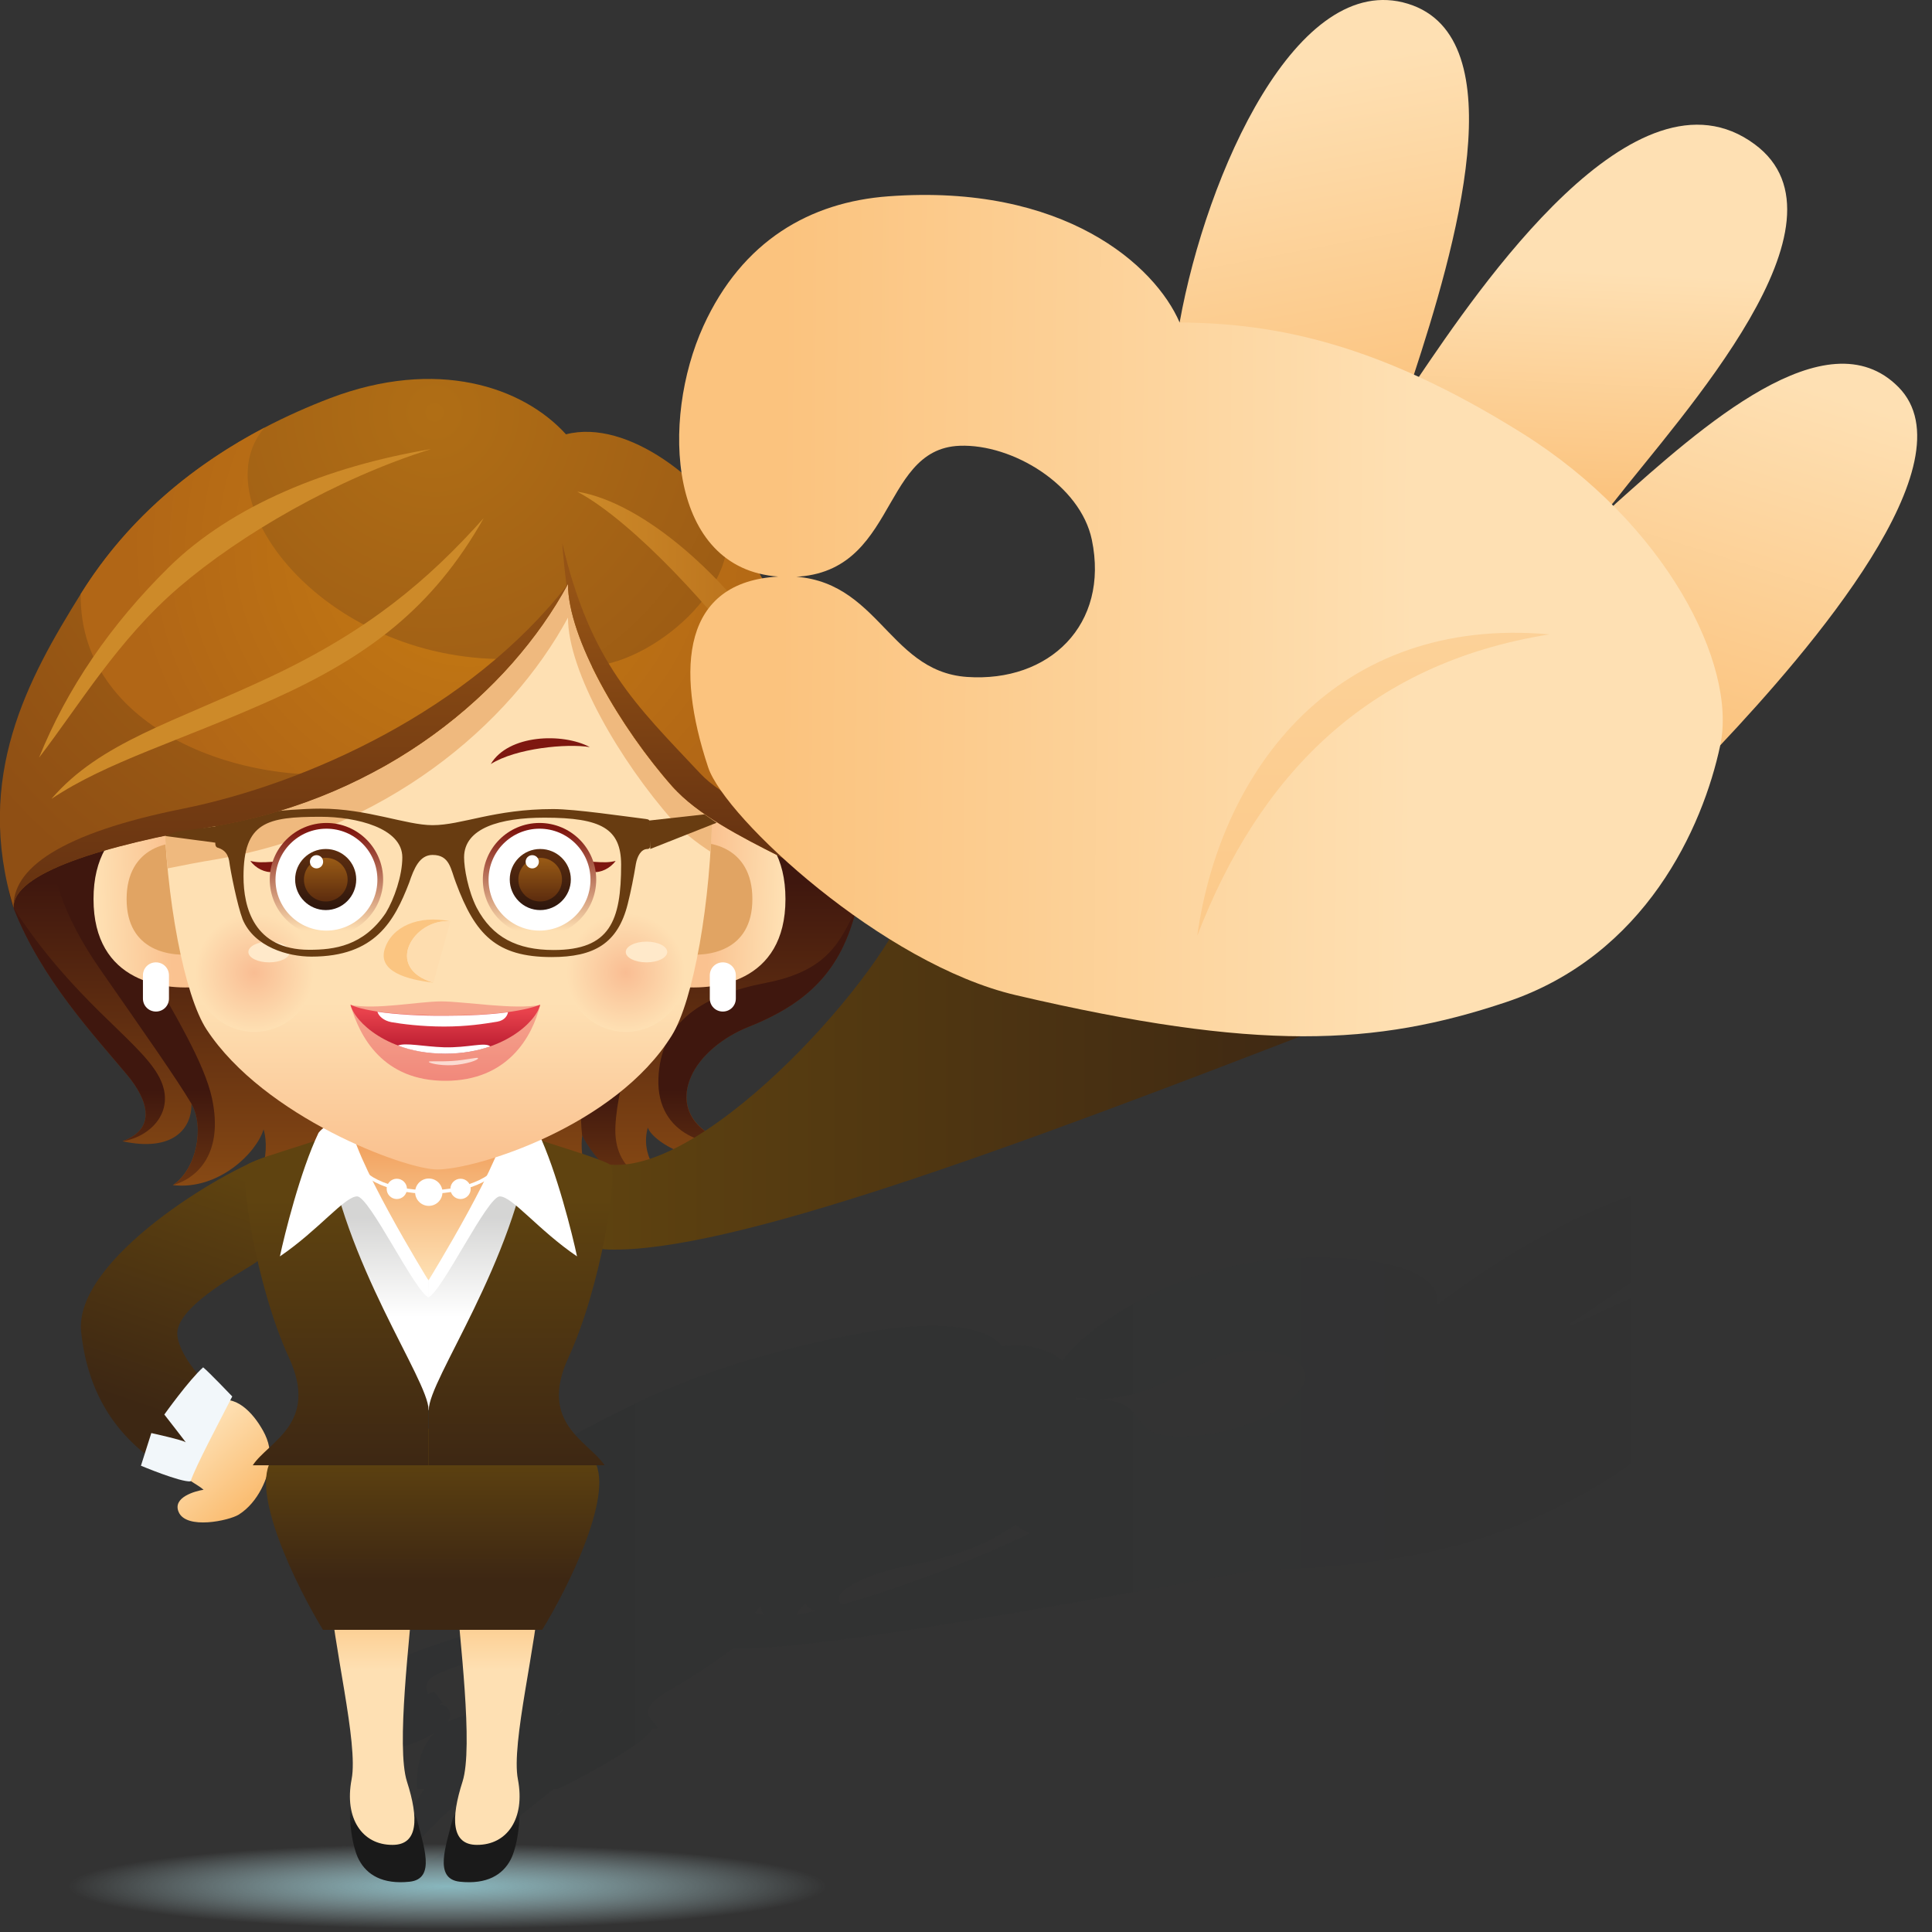 <?xml version="1.0" encoding="utf-8"?>
<!-- Generator: Adobe Illustrator 19.0.0, SVG Export Plug-In . SVG Version: 6.00 Build 0)  -->
<svg version="1.1" xmlns="http://www.w3.org/2000/svg" xmlns:xlink="http://www.w3.org/1999/xlink" x="0px" y="0px"
	 viewBox="392 -420.1 875.9 875.9" style="enable-background:new 392 -420.1 875.9 875.9;" xml:space="preserve">
<rect x="392" y="-420.1" width="875.9" height="875.9" fill="#333333" stroke="none"/>
<style type="text/css">
	.st0{opacity:6.000000e-002;fill:url(#SVGID_1_);}
	.st1{fill:url(#XMLID_18_);}
	.st2{fill:url(#XMLID_19_);}
	.st3{fill:url(#XMLID_21_);}
	.st4{fill:url(#XMLID_23_);}
	.st5{fill:url(#XMLID_29_);}
	.st6{fill:url(#XMLID_31_);}
	.st7{fill:url(#XMLID_34_);}
	.st8{fill:url(#XMLID_38_);}
	.st9{fill:url(#XMLID_41_);}
	.st10{fill:url(#XMLID_42_);}
	.st11{fill:url(#XMLID_49_);}
	.st12{fill:url(#XMLID_50_);}
	.st13{fill:#F2F7FA;}
	.st14{fill:url(#XMLID_59_);}
	.st15{fill:url(#XMLID_62_);}
	.st16{fill:url(#XMLID_63_);}
	.st17{fill:url(#XMLID_64_);}
	.st18{fill:url(#XMLID_66_);}
	.st19{fill:url(#XMLID_67_);}
	.st20{fill:#FFFFFF;}
	.st21{fill:url(#XMLID_69_);}
	.st22{fill:#E1A463;}
	.st23{fill:url(#XMLID_70_);}
	.st24{fill:url(#XMLID_71_);}
	.st25{fill:#EFB97E;}
	.st26{fill:url(#XMLID_73_);}
	.st27{fill:url(#XMLID_74_);}
	.st28{fill:#7E1710;}
	.st29{fill:url(#XMLID_76_);}
	.st30{fill:url(#XMLID_79_);}
	.st31{fill:url(#XMLID_90_);}
	.st32{fill:url(#XMLID_98_);}
	.st33{fill:url(#XMLID_99_);}
	.st34{fill:url(#XMLID_106_);}
	.st35{fill:#FBC581;}
	.st36{fill:#FEDDAF;}
	.st37{fill:url(#XMLID_107_);}
	.st38{fill:url(#XMLID_108_);}
	.st39{fill:#FBDBD1;}
	.st40{fill:#FFE9CA;}
	.st41{fill:#683C11;}
	.st42{fill:url(#XMLID_110_);}
	.st43{fill:url(#XMLID_111_);}
	.st44{fill:url(#XMLID_112_);}
	.st45{fill:url(#XMLID_113_);}
	.st46{fill:url(#XMLID_114_);}
	.st47{fill:url(#XMLID_115_);}
	.st48{fill:url(#XMLID_116_);}
	.st49{fill:url(#XMLID_117_);}
	.st50{fill:url(#XMLID_118_);}
	.st51{fill:url(#XMLID_119_);}
	.st52{fill:url(#XMLID_120_);}
	.st53{fill:url(#XMLID_121_);}
	.st54{fill:url(#XMLID_122_);}
</style>
<g id="Vrstva_2">
	<linearGradient id="SVGID_1_" gradientUnits="userSpaceOnUse" x1="553.5" y1="275.358" x2="1244" y2="275.358">
		<stop  offset="0" style="stop-color:#00111B"/>
		<stop  offset="1" style="stop-color:#0F1919;stop-opacity:0"/>
	</linearGradient>
	<path class="st0" d="M1243.2,182.3c-9.2-12.2-64.5,6.9-101.3,19.5c-0.4,0.1-0.8,0.3-1.2,0.4c-0.1-0.1-0.1-0.2-0.2-0.2
		c0.4-0.2,0.7-0.3,1.1-0.5c34-14.6,117.1-47,99-60c-20.4-14.7-102.9,23.7-135.9,39.1c-0.4-0.1-0.7-0.3-1.1-0.4
		c33-21.5,84.6-56.7,58.4-62.3c-26.8-5.7-86.3,28.5-118.4,53.6c2.1-9.6-11.2-23.4-64.7-21.2c-23.9,1-50,7.5-75.1,21.8
		c-12.9,7.4-24.5,16.6-30.1,24.6c-5.8-4.9-15.3-8-27.6-6.4c-4.9-8-25.4-12.9-63.1-6.1c-8.9,1.6-18.6,3.6-28.6,6.1
		c-0.1,0-0.3,0.1-0.4,0.1c-2.1,0.5-4.2,1-6.3,1.6c-0.3,0.1-0.6,0.2-0.9,0.2c-0.6,0.2-1.2,0.3-1.8,0.5c-0.4,0.1-0.7,0.2-1.1,0.3
		c-0.6,0.2-1.2,0.3-1.7,0.5c-0.3,0.1-0.7,0.2-1,0.3c-1.1,0.3-2.1,0.6-3.2,0.9c-0.4,0.1-0.7,0.2-1.1,0.3c-0.6,0.2-1.2,0.3-1.8,0.5
		c-0.4,0.1-0.7,0.2-1.1,0.3c-0.6,0.2-1.2,0.4-1.8,0.5c-0.3,0.1-0.5,0.2-0.8,0.2c-1.3,0.4-2.5,0.8-3.8,1.2c-0.3,0.1-0.5,0.2-0.8,0.2
		c-0.7,0.2-1.3,0.4-2,0.6c-0.3,0.1-0.6,0.2-0.9,0.3c-0.7,0.2-1.4,0.4-2.1,0.7c-0.1,0-0.1,0-0.2,0.1c-1.6,0.5-3.1,1-4.7,1.6
		c-0.1,0-0.2,0.1-0.4,0.1c-0.7,0.3-1.5,0.5-2.2,0.8c-0.2,0.1-0.4,0.2-0.6,0.2c-2.4,0.8-4.8,1.7-7.2,2.6c-0.1,0-0.1,0.1-0.2,0.1
		c-0.7,0.3-1.5,0.6-2.2,0.9c-0.2,0.1-0.4,0.2-0.6,0.2c-0.7,0.3-1.5,0.6-2.2,0.9c0,0-0.1,0-0.1,0c-1.5,0.6-3.1,1.2-4.6,1.9
		c-0.2,0.1-0.4,0.2-0.6,0.2c-0.7,0.3-1.3,0.6-2,0.8c-0.3,0.1-0.7,0.3-1,0.4c-0.6,0.3-1.3,0.5-1.9,0.8c-0.4,0.2-0.7,0.3-1.1,0.5
		c-1,0.4-1.9,0.9-2.9,1.3c-0.5,0.2-1,0.5-1.6,0.7c-0.5,0.2-1,0.4-1.4,0.7c-0.6,0.3-1.2,0.5-1.7,0.8c-0.4,0.2-0.8,0.4-1.2,0.6
		c-1,0.5-2,0.9-3,1.4v0l0,0c-27.8,13.6-57.9,29.2-69,49.7c-0.7,1-1.2,2.1-1.5,3c0,0,0,0,0,0c0,0,0,0,0,0c0,0,0,0,0,0
		c-3.4,11.9,2.9,21.4,6.2,28.1c1.9,4.1,0.1,9-12.2,11.1c13,1.9,22.3-2.1,26.3-6.3c0,0.4-0.1,0.8-0.2,1.2c-0.1,0.3-0.2,0.6-0.4,0.9
		c-0.5,0.9-1.2,1.8-2.2,2.8c-0.7,0.6-1.4,1.3-2.2,2c-0.6,0.5-1.3,1-2,1.4c-1.2,0.8-2.4,1.6-3.8,2.3c-0.3,0.1-0.5,0.3-0.8,0.4
		c-2.2,1.1-4.6,2-7,2.7c0,0,0,0,0,0c0,0,0,0,0,0c12.6,0.9,29.8-5.5,35.5-9.4c-0.6,1.4-2.1,3-4.1,4.7c-0.8,0.1-1.7,0.3-2.8,0.5
		c-1.4,0.3-2.6,0.5-3.3,0.7c-20.9,4.5-67.6,17.4-76,28.2c-7.3,9.5-6.5,15.9-1.1,20.4l-3.1,2c0,0,8.6,2.7,11.8,2.6c0,0,0.1,0,0.1,0
		c0.1,0,0.1-0.1,0.2-0.1c0.8,0.5,1.8,0.9,2.3,1.5c-2.7,0.2-10.4,1.3-10.9,3.7c-0.6,3,13.3,1.4,17.1,0.4c5.5-1.5,10.6-4,14.1-6.2
		c-7.6,6.9-8.7,19.6-8.1,25.6c1.1,0,2.2,0,3.3,0c-6.5,9.1-13,20.4-19.2,25.1c-1.8,1.4-3.1,2.6-4.1,3.8c-4.3,4.1-6.7,7.9-6.8,9.7
		c-0.1,2.6,2.9,4.2,11.3,3.7c8.3-0.5,9.9-6.2,12.2-10.4c0.2-0.3,0.2-0.6,0.1-1c1.3-1.5,2.3-3.4,3.1-5.4c1.8-4.5,15.2-16.4,25.4-25.5
		c4,0,6.6,0,6.6,0s3.2,0,7.9,0c-7.3,9.1-16.9,21-23.7,25.5c-3.1,2-5.6,3.9-7.3,5.4c-0.8,0.3-1.4,0.7-1.8,1
		c-5.9,4.3-15.3,9.9-7.9,10.4c7.4,0.5,13.6-1.1,18.4-3.7c3.2-1.7,8.3-5.6,11.9-9.7c1.3-1.2,2.4-2.4,3.2-3.8c3-4.7,18.1-16,29.3-25.1
		c0.7,0,1.4,0,2.1,0c13.4-6.6,40.8-21.5,42.5-27.6c0.8,0,1.6,0,2.4,0c-0.7-4-12.7-7,6.9-18.1c9.5-5.4,19.5-12.2,27.5-18.2
		c0.5,0,1.1,0.1,1.8,0.1c33.2,0.5,122.6-14.9,236.8-35.8c22.4,0.1,42.7-2,65.6-5.7c48.2-7.8,85.8-29.4,104.1-43.1l0,0
		C1174.6,226.5,1252.7,194.9,1243.2,182.3z M959.3,192.2c15.8-0.3,28.9,6.6,23.4,15.8c-8.6,14.3-35.6,24-58.7,23.1
		c-21.6-0.9-10.5-15.7-33.6-16.8C920.7,213.2,935.8,192.6,959.3,192.2z M737.2,308c-0.2,1,0.1,2.5,0.9,4.1c-1.1-0.3-2.4-0.6-3.9-1
		C735,310.1,735.9,309.1,737.2,308z M885,214.1c-1.7,0.1-3.3,0.2-5,0.3c0-0.3,0-0.5,0-0.8C881.5,213.9,883.2,214,885,214.1
		C885,214.1,885,214.1,885,214.1z M647.8,354.2L647.8,354.2c-1,1.1-2,2.1-2.9,3.1c0,0,0,0-0.1,0
		C645.7,356.3,646.7,355.3,647.8,354.2z M753.1,312c0.4-1.6,1.8-3.4,4.5-5.3c-0.4,1,1.1,2.5,4,3.6C758.6,311,755.8,311.5,753.1,312z
		 M591.4,352.5c0.4-0.2,0.8-0.4,1.2-0.7c0,0-2.9-4.2-3.8-4.9c-0.8,0.3-1.7,0.6-2.7,1c-1-2.1-1.2-4.4,0.4-6.4
		c3.5-4.5,27-10.2,33.4-11.9c0.7-0.2,1.4-0.4,2.1-0.6c-3.1,5.5-5.7,11.4-6.5,16.2c-1.3,8.3-11.7,12.1-20.4,15.1
		c0.9-1.3,1.1-2.4,0.9-3.5C595.9,355,594.6,353,591.4,352.5z M773.8,307.3c-2.8-1.9-2.2-5.1,4.6-9c6.2-3.7,16.2-6.8,24.7-8.4
		c15.8-3,28.1-6.7,39.4-12.7c0.3-0.2,0.6-0.3,0.9-0.5c3-1.6,6-3.5,8.9-5.5c2,1.4,4.2,2.7,6.5,3.9
		C838.3,285.1,802.3,299.4,773.8,307.3z"/>
</g>
<g id="Vrstva_1">
	
		<radialGradient id="XMLID_18_" cx="306.935" cy="2103.191" r="276.961" gradientTransform="matrix(0.621 0 0 -6.955936e-002 404.193 581.4)" gradientUnits="userSpaceOnUse">
		<stop  offset="0" style="stop-color:#88B7BE"/>
		<stop  offset="1" style="stop-color:#C6E5EA;stop-opacity:0"/>
	</radialGradient>
	<ellipse id="XMLID_105_" class="st1" cx="594.8" cy="435.1" rx="172.1" ry="19.3"/>
	
		<linearGradient id="XMLID_19_" gradientUnits="userSpaceOnUse" x1="588.178" y1="-109.229" x2="588.178" y2="55.139" gradientTransform="matrix(1 0 0 -1 0 34.75)">
		<stop  offset="0" style="stop-color:#955315"/>
		<stop  offset="1" style="stop-color:#3F170E"/>
	</linearGradient>
	<path id="XMLID_104_" class="st2" d="M398.2-8.4c12.5,32.1,36.6,57.8,51.6,75.8c9.1,11,13.6,24.2-2.3,29.9c22.9,5,31.5-5.7,31.3-17
		c6,10.6,2.4,29.6-8.4,36.9c20.8,2.4,38-14.8,41.1-25.3c3.4,11.3-2.2,29.2-11.3,34.8c15.6-1,29.4-7.9,34.7-18.8
		c0.3,10.2-5,21.1-10.8,25.4c7,4,32.3,1.1,35.4-0.7c8.6-5,16.3-8.5,19-18.3c6.3,7.8,21.1,19.7,28.8,21s26.4,2.4,40.1-1.8
		c-10.2-7.5-16-20.8-16.9-27.9c10.9,11.3,31.2,30.7,41.4,26.2c-8-6.9-18.1-21.2-15.9-37.5c4.2,9.1,23.1,33.3,44.3,24.7
		c-10.4-4.3-18-16-14.6-27.9c2.1,6.8,27.3,22,42.4,6.7c-15.1,0-30.4-12.1-22.9-29.6c4.2-9.9,15-18.3,25.8-22.6
		c27.1-10.8,42.3-25.4,49.3-54c11.2-45.8-102.6-155.9-201.4-155.9S376.5-64.3,398.2-8.4z"/>
	
		<linearGradient id="XMLID_21_" gradientUnits="userSpaceOnUse" x1="432.491" y1="-128.036" x2="432.491" y2="-39.267" gradientTransform="matrix(1 0 0 -1 0 34.75)">
		<stop  offset="0" style="stop-color:#955315"/>
		<stop  offset="1" style="stop-color:#3F170E"/>
	</linearGradient>
	<path id="XMLID_103_" class="st3" d="M463.5,67c-9.3-16-38.5-33.9-65.3-75.4c12.5,32.1,36.6,57.8,51.6,75.8
		c9.1,11,13.6,24.2-2.3,29.9C460.4,95.4,472.9,83,463.5,67z"/>
	
		<linearGradient id="XMLID_23_" gradientUnits="userSpaceOnUse" x1="452.373" y1="-128.037" x2="452.373" y2="-39.267" gradientTransform="matrix(1 0 0 -1 0 34.75)">
		<stop  offset="0" style="stop-color:#955315"/>
		<stop  offset="1" style="stop-color:#3F170E"/>
	</linearGradient>
	<path id="XMLID_102_" class="st4" d="M488.1,77.8c-3.4-15.7-16-36.7-32.3-65.1C423.2-44,436-57.1,438.2-58.8L419.9-56
		c0,0-18,24.2,17.4,75.2c21.2,30.5,34.5,49.4,41.5,61.1c6,10.6,2.4,29.6-8.4,36.9C481.3,114.1,493.5,103,488.1,77.8z"/>
	
		<linearGradient id="XMLID_29_" gradientUnits="userSpaceOnUse" x1="735.388" y1="-128.036" x2="735.388" y2="-39.267" gradientTransform="matrix(1 0 0 -1 0 34.75)">
		<stop  offset="0" style="stop-color:#955315"/>
		<stop  offset="1" style="stop-color:#3F170E"/>
	</linearGradient>
	<path id="XMLID_101_" class="st5" d="M705.2,68.2c4.2-9.9,15-18.3,25.8-22.6c27.1-10.8,42.3-25.4,49.3-54
		c-7.4,15-12.7,28.4-41.1,33.9C710.8,31,691.4,43,690.5,68.9c-0.9,26,23.8,32.1,37.6,28.9C713,97.9,697.6,85.8,705.2,68.2z"/>
	
		<linearGradient id="XMLID_31_" gradientUnits="userSpaceOnUse" x1="692.895" y1="-128.037" x2="692.895" y2="-39.267" gradientTransform="matrix(1 0 0 -1 0 34.75)">
		<stop  offset="0" style="stop-color:#955315"/>
		<stop  offset="1" style="stop-color:#3F170E"/>
	</linearGradient>
	<path id="XMLID_100_" class="st6" d="M671,90.6c0.9-20.7,12.9-59.3,31.4-79.6c18.4-20.3,22.8-49,27.2-71.7
		c4.4-22.7-10.6-32.1-15.4-5.3c-4.8,26.8-7.9,46.2-26.4,70.8c-18.5,24.6-35.6,56.6-31.9,89.7c4.2,9.1,23.1,33.3,44.3,24.7
		C685.9,117.1,670.1,111.2,671,90.6z"/>
	
		<linearGradient id="XMLID_34_" gradientUnits="userSpaceOnUse" x1="756.035" y1="-372.956" x2="756.035" y2="-358.792" gradientTransform="matrix(1 0 0 -1 -145.664 34.75)">
		<stop  offset="0" style="stop-color:#1A1A1A"/>
		<stop  offset="1" style="stop-color:#3F3F3F"/>
	</linearGradient>
	<path id="XMLID_97_" class="st7" d="M597.1,404.9c-2.7,11.5-8.8,26.8,3.4,28.1s19.4-3.1,23-10c2.7-5.1,5-17.2,3.7-29.4
		C626.2,383.1,599.1,396.6,597.1,404.9z"/>
	
		<linearGradient id="XMLID_38_" gradientUnits="userSpaceOnUse" x1="763.184" y1="-302.665" x2="763.184" y2="-258.874" gradientTransform="matrix(1 0 0 -1 -145.664 34.75)">
		<stop  offset="0" style="stop-color:#FEE0B3"/>
		<stop  offset="1" style="stop-color:#FABB6E"/>
	</linearGradient>
	<path id="XMLID_96_" class="st8" d="M598.7,299.7c1.6,22.5,8,72.2,3,87.9c-5.4,16.8-5.1,28.7,6.5,28.7c13.7,0.1,22-11.9,18.6-29.7
		c-3.2-16.4,8.7-61.9,9.9-86.9S597.1,277.2,598.7,299.7z"/>
	
		<linearGradient id="XMLID_41_" gradientUnits="userSpaceOnUse" x1="5126.163" y1="-372.956" x2="5126.163" y2="-358.792" gradientTransform="matrix(-1 0 0 -1 5693.992 34.75)">
		<stop  offset="0" style="stop-color:#1A1A1A"/>
		<stop  offset="1" style="stop-color:#3F3F3F"/>
	</linearGradient>
	<path id="XMLID_95_" class="st9" d="M581.1,404.9c2.7,11.5,8.8,26.8-3.4,28.1s-19.4-3.1-23-10c-2.7-5.1-5-17.2-3.7-29.4
		C552.1,383.1,579.2,396.6,581.1,404.9z"/>
	
		<linearGradient id="XMLID_42_" gradientUnits="userSpaceOnUse" x1="5133.31" y1="-302.665" x2="5133.31" y2="-258.874" gradientTransform="matrix(-1 0 0 -1 5693.992 34.75)">
		<stop  offset="0" style="stop-color:#FEE0B3"/>
		<stop  offset="1" style="stop-color:#FABB6E"/>
	</linearGradient>
	<path id="XMLID_94_" class="st10" d="M579.5,299.7c-1.6,22.5-8,72.2-3,87.9c5.4,16.8,5.1,28.7-6.5,28.7
		c-13.7,0.1-22-11.9-18.6-29.7c3.2-16.4-8.7-61.9-9.9-86.9C540.4,274.7,581.1,277.2,579.5,299.7z"/>
	
		<linearGradient id="XMLID_49_" gradientUnits="userSpaceOnUse" x1="491.782" y1="-74.987" x2="454.735" y2="-182.861" gradientTransform="matrix(1 0 0 -1 0 34.75)">
		<stop  offset="0" style="stop-color:#5F4310"/>
		<stop  offset="1" style="stop-color:#3D2713"/>
	</linearGradient>
	<path id="XMLID_93_" class="st11" d="M513.3,104.1c-19,5.9-88.1,46.6-84.5,79.8c3.9,36.1,24.2,55.9,49.6,67.7
		c3.4-10.4,11.6-29.1,17.2-36.4c-7.6-4.1-22.1-19.2-23.2-29.9c-1.3-12.2,26.7-27.4,34-32C529.3,138.6,532.4,98.2,513.3,104.1z"/>
	
		<linearGradient id="XMLID_50_" gradientUnits="userSpaceOnUse" x1="478.517" y1="-196.501" x2="506.675" y2="-227.739" gradientTransform="matrix(1 0 0 -1 0 34.75)">
		<stop  offset="0" style="stop-color:#FEE0B3"/>
		<stop  offset="1" style="stop-color:#FABB6E"/>
	</linearGradient>
	<path id="XMLID_92_" class="st12" d="M510.3,226.9c2.8,4.5,4.6,9.2,4,16.1c-0.6,6.3-5,17.9-14.1,23.6c-4.4,2.7-23.7,6.9-27.2-1.2
		c-2.9-6.7,7.5-9.5,11.3-10.1c-3.3-2.9-9-4.8-10.8-9.4c-1.6-4.1,1.9-9,3.5-12.7c2.8-6.5,5-11.8,11-16.3
		C496.6,210.4,505.5,218.9,510.3,226.9z"/>
	<path id="XMLID_91_" class="st13" d="M497.3,213c0,0-10.7-11.2-13.2-13.2c-6.5,5.8-17.6,21.4-17.6,21.4s10.6,13.6,9.7,12.6
		c-1-1-15.6-4.2-15.6-4.2l-4.7,14.8c0,0,17.8,7.5,22.5,7.1C480.7,244.6,491.7,224,497.3,213z"/>
	
		<linearGradient id="XMLID_59_" gradientUnits="userSpaceOnUse" x1="588.15" y1="-203.154" x2="588.15" y2="-261.29" gradientTransform="matrix(1 0 0 -1 0 34.75)">
		<stop  offset="0" style="stop-color:#5F4310"/>
		<stop  offset="1" style="stop-color:#3D2713"/>
	</linearGradient>
	<path id="XMLID_89_" class="st14" d="M660.6,241c-14.6-17.9-130.3-17.9-144.9,0c-11.3,13.9,11.1,58.7,22.7,77.8
		c18.8,0,49.7,0,49.7,0s30.9,0,49.7,0C649.5,299.9,671.9,254.9,660.6,241z"/>
	
		<linearGradient id="XMLID_62_" gradientUnits="userSpaceOnUse" x1="651.159" y1="-29.697" x2="1002.959" y2="-29.697" gradientTransform="matrix(1 0 0 -1 0 34.75)">
		<stop  offset="0" style="stop-color:#5F4310"/>
		<stop  offset="1" style="stop-color:#3D2713"/>
	</linearGradient>
	<path id="XMLID_88_" class="st15" d="M668.6,107.9c45,4,126.8-88.7,136-121.7c5.9-21.1,208,51.5,198,55.4
		C846.9,102.1,722.7,147.8,668,146.4C636.4,145.6,656.8,105.9,668.6,107.9z"/>
	
		<linearGradient id="XMLID_63_" gradientUnits="userSpaceOnUse" x1="586.35" y1="-142.2" x2="586.35" y2="-96.956" gradientTransform="matrix(1 0 0 -1 0 34.75)">
		<stop  offset="0" style="stop-color:#FFFFFF"/>
		<stop  offset="1" style="stop-color:#D5D5D4"/>
	</linearGradient>
	<polygon id="XMLID_87_" class="st16" points="586.3,115.9 534.2,115.9 534.2,219.2 586.3,219.2 638.5,219.2 638.5,115.9 	"/>
	
		<linearGradient id="XMLID_64_" gradientUnits="userSpaceOnUse" x1="628.016" y1="-88.749" x2="628.016" y2="-210.606" gradientTransform="matrix(1 0 0 -1 0 34.75)">
		<stop  offset="0" style="stop-color:#5F4310"/>
		<stop  offset="1" style="stop-color:#3D2713"/>
	</linearGradient>
	<path id="XMLID_86_" class="st17" d="M633,95.5c7.4,2.7,31.6,9.7,35.6,12.4s-3.9,55-18.9,87.5c-13.8,29.9,9.3,38,16.4,48.8
		c-35.2,0-79.7,0-79.7,0s0-11.2,0-25.1C586.3,205.4,625.3,152.4,633,95.5z"/>
	
		<linearGradient id="XMLID_66_" gradientUnits="userSpaceOnUse" x1="661.801" y1="-88.749" x2="661.801" y2="-210.606" gradientTransform="matrix(-1 0 0 -1 1206.484 34.75)">
		<stop  offset="0" style="stop-color:#5F4310"/>
		<stop  offset="1" style="stop-color:#3D2713"/>
	</linearGradient>
	<path id="XMLID_85_" class="st18" d="M539.7,95.5c-7.4,2.7-31.6,9.7-35.6,12.4s3.9,55,18.9,87.5c13.8,29.9-9.3,38-16.4,48.8
		c35.2,0,79.7,0,79.7,0s0-11.2,0-25.1C586.3,205.4,547.4,152.4,539.7,95.5z"/>
	
		<linearGradient id="XMLID_67_" gradientUnits="userSpaceOnUse" x1="586.4" y1="-124.253" x2="586.4" y2="-64.027" gradientTransform="matrix(1 0 0 -1 0 34.75)">
		<stop  offset="0" style="stop-color:#FEE0B3"/>
		<stop  offset="1" style="stop-color:#F1A25F"/>
	</linearGradient>
	<path id="XMLID_84_" class="st19" d="M586.4,89.9c0,0-17.4,0-36.9,0c0,28.5,36.9,70.5,36.9,70.5s36.9-42.1,36.9-70.5
		C603.8,89.9,586.4,89.9,586.4,89.9z"/>
	<path id="XMLID_83_" class="st20" d="M586.4,121.1c-18.9,0-34.3-7.9-34.3-17.6h1.6c0,8.8,14.7,16,32.7,16s32.7-7.2,32.7-16h1.6
		C620.8,113.2,605.4,121.1,586.4,121.1L586.4,121.1z"/>
	<circle id="XMLID_82_" class="st20" cx="586.4" cy="120.4" r="6.2"/>
	<circle id="XMLID_81_" class="st20" cx="571.9" cy="118.9" r="4.6"/>
	<circle id="XMLID_80_" class="st20" cx="600.8" cy="118.9" r="4.6"/>
	<path id="XMLID_78_" class="st20" d="M621.8,87.3c4.2,0,10.9,1.8,14.3,6.2c8.3,17.4,15.5,46.5,17.5,56
		c-17.5-11.9-29.4-27.2-35-27.2c-5.7,0-26.1,43.1-32.4,45.8c0-3.8,0-7.6,0-7.6S622.1,102.4,621.8,87.3z"/>
	<path id="XMLID_77_" class="st20" d="M550.7,87.3c-4.2,0-10.9,1.8-14.3,6.2c-8.3,17.4-15.5,46.5-17.5,56
		c17.5-11.9,29.4-27.2,35-27.2c5.6,0,26.1,43.1,32.4,45.8c0-3.8,0-7.6,0-7.6S550.4,102.4,550.7,87.3z"/>
	
		<linearGradient id="XMLID_69_" gradientUnits="userSpaceOnUse" x1="746.709" y1="45.846" x2="713.711" y2="47.166" gradientTransform="matrix(1 0 0 -1 0 34.75)">
		<stop  offset="0" style="stop-color:#FEE0B3"/>
		<stop  offset="1" style="stop-color:#FAC290"/>
	</linearGradient>
	<path id="XMLID_75_" class="st21" d="M696.8-51.6v78.5c19.3,2.8,51.3-1.6,51.3-39.4C748.1-50,716.5-56.5,696.8-51.6z"/>
	<path id="XMLID_72_" class="st22" d="M700.8-37.2v49.5c12.2,1.8,32.3-1,32.3-24.8C733.1-36.2,713.2-40.3,700.8-37.2z"/>
	
		<linearGradient id="XMLID_70_" gradientUnits="userSpaceOnUse" x1="729.652" y1="45.846" x2="696.654" y2="47.166" gradientTransform="matrix(-1 0 0 -1 1165.452 34.75)">
		<stop  offset="0" style="stop-color:#FEE0B3"/>
		<stop  offset="1" style="stop-color:#FAC290"/>
	</linearGradient>
	<path id="XMLID_68_" class="st23" d="M485.7-51.6v78.5c-19.3,2.8-51.3-1.6-51.3-39.4C434.4-50,466-56.5,485.7-51.6z"/>
	<path id="XMLID_65_" class="st22" d="M481.7-37.2v49.5c-12.2,1.8-32.3-1-32.3-24.8C449.4-36.2,469.3-40.3,481.7-37.2z"/>
	
		<linearGradient id="XMLID_71_" gradientUnits="userSpaceOnUse" x1="590.556" y1="8.638916e-002" x2="590.556" y2="-70.767" gradientTransform="matrix(1 0 0 -1 0 34.75)">
		<stop  offset="0" style="stop-color:#FEE0B3"/>
		<stop  offset="1" style="stop-color:#FAC290"/>
	</linearGradient>
	<path id="XMLID_61_" class="st24" d="M686.7-151.6c-20.6-10.4-58.2-16.1-96.4-16.7c-38.2,0.5-75.9,6.3-96.4,16.7
		c-42.6,21.5-28.3,167.8-8.2,198.3c26.1,39.7,89.9,63.4,104.5,63.4c17.8,0,80.8-19.6,106.4-60.8C716,18.2,729.2-130.1,686.7-151.6z"
		/>
	<path id="XMLID_60_" class="st25" d="M686.7-151.6c-20.6-10.4-58.2-16.1-96.4-16.7c-38.2,0.5-75.9,6.3-96.4,16.7
		C467.7-138.4,463-78,468-26.4c6.9-1.4,14-2.8,21.4-4C566.6-43.6,623-91.1,649.5-140.1c0,24.7,23.9,65.3,47.4,91.9
		c4.5,5.1,10.5,9.9,17.3,14.3C717.2-84.1,711.3-139.2,686.7-151.6z"/>
	
		<radialGradient id="XMLID_73_" cx="364.758" cy="2.618" r="40.758" gradientTransform="matrix(0.66 0 0 -0.66 266.56 22.578)" gradientUnits="userSpaceOnUse">
		<stop  offset="0" style="stop-color:#F9BD93"/>
		<stop  offset="1" style="stop-color:#FEE0B3"/>
	</radialGradient>
	<circle id="XMLID_58_" class="st26" cx="507.3" cy="20.8" r="26.9"/>
	
		<radialGradient id="XMLID_74_" cx="619.909" cy="2.618" r="40.758" gradientTransform="matrix(0.66 0 0 -0.66 266.56 22.578)" gradientUnits="userSpaceOnUse">
		<stop  offset="0" style="stop-color:#F9BD93"/>
		<stop  offset="1" style="stop-color:#FEE0B3"/>
	</radialGradient>
	<circle id="XMLID_57_" class="st27" cx="675.7" cy="20.8" r="26.9"/>
	<path id="XMLID_56_" class="st28" d="M515.7-29.4c-4.7,0.3-7.1,0.4-10.2-0.4c2.4,3.4,6.9,5.5,10.2,5
		C519-25.3,519.1-29.6,515.7-29.4z"/>
	
		<linearGradient id="XMLID_76_" gradientUnits="userSpaceOnUse" x1="540" y1="32.764" x2="540" y2="78.33" gradientTransform="matrix(1 0 0 -1 0 34.75)">
		<stop  offset="0" style="stop-color:#FEE0B3"/>
		<stop  offset="1" style="stop-color:#7F1710"/>
	</linearGradient>
	<path id="XMLID_55_" class="st29" d="M540,4.4c-14.2,0-25.7-11.5-25.7-25.7S525.8-47,540-47s25.7,11.5,25.7,25.7
		C565.7-7.2,554.2,4.4,540,4.4L540,4.4z"/>
	<circle id="XMLID_54_" class="st20" cx="540" cy="-21.3" r="23.1"/>
	
		<linearGradient id="XMLID_79_" gradientUnits="userSpaceOnUse" x1="539.65" y1="66.883" x2="539.65" y2="42.208" gradientTransform="matrix(1 0 0 -1 0 34.75)">
		<stop  offset="0" style="stop-color:#5A2C0F"/>
		<stop  offset="1" style="stop-color:#2D160D"/>
	</linearGradient>
	<path id="XMLID_53_" class="st30" d="M539.7-7.5c-7.6,0-13.9-6.2-13.9-13.9c0-7.6,6.2-13.8,13.9-13.8c7.6,0,13.8,6.2,13.8,13.8
		C553.5-13.7,547.3-7.5,539.7-7.5L539.7-7.5z"/>
	
		<linearGradient id="XMLID_90_" gradientUnits="userSpaceOnUse" x1="539.7" y1="65.101" x2="539.7" y2="46.178" gradientTransform="matrix(1 0 0 -1 0 34.75)">
		<stop  offset="0" style="stop-color:#975915"/>
		<stop  offset="1" style="stop-color:#5C2C0E"/>
	</linearGradient>
	<circle id="XMLID_52_" class="st31" cx="539.7" cy="-21.3" r="9.9"/>
	<circle id="XMLID_51_" class="st20" cx="535.5" cy="-29.4" r="3"/>
	<path id="XMLID_48_" class="st28" d="M660.9-29.4c4.7,0.3,7.1,0.4,10.2-0.4c-2.4,3.4-6.9,5.5-10.2,5
		C657.6-25.3,657.5-29.6,660.9-29.4z"/>
	
		<linearGradient id="XMLID_98_" gradientUnits="userSpaceOnUse" x1="5608.64" y1="32.764" x2="5608.64" y2="78.33" gradientTransform="matrix(-1 0 0 -1 6245.24 34.75)">
		<stop  offset="0" style="stop-color:#FEE0B3"/>
		<stop  offset="1" style="stop-color:#7F1710"/>
	</linearGradient>
	<path id="XMLID_47_" class="st32" d="M636.6,4.4c14.2,0,25.7-11.5,25.7-25.7S650.8-47,636.6-47s-25.7,11.5-25.7,25.7
		C610.9-7.2,622.4,4.4,636.6,4.4L636.6,4.4z"/>
	<circle id="XMLID_46_" class="st20" cx="636.6" cy="-21.3" r="23.1"/>
	
		<linearGradient id="XMLID_99_" gradientUnits="userSpaceOnUse" x1="5608.29" y1="66.883" x2="5608.29" y2="42.208" gradientTransform="matrix(-1 0 0 -1 6245.24 34.75)">
		<stop  offset="0" style="stop-color:#5A2C0F"/>
		<stop  offset="1" style="stop-color:#2D160D"/>
	</linearGradient>
	<path id="XMLID_45_" class="st33" d="M636.9-7.5c7.6,0,13.9-6.2,13.9-13.9c0-7.6-6.2-13.8-13.9-13.8c-7.6,0-13.8,6.2-13.8,13.8
		C623.1-13.7,629.3-7.5,636.9-7.5L636.9-7.5z"/>
	
		<linearGradient id="XMLID_106_" gradientUnits="userSpaceOnUse" x1="5608.34" y1="65.101" x2="5608.34" y2="46.178" gradientTransform="matrix(-1 0 0 -1 6245.24 34.75)">
		<stop  offset="0" style="stop-color:#975915"/>
		<stop  offset="1" style="stop-color:#5C2C0E"/>
	</linearGradient>
	<circle id="XMLID_44_" class="st34" cx="636.9" cy="-21.3" r="9.9"/>
	<circle id="XMLID_43_" class="st20" cx="633.3" cy="-29.4" r="3"/>
	<path id="XMLID_40_" class="st35" d="M596.2-2.4c-14.6-3-26.7,2.5-29.8,12.6c-3.1,10.1,9.9,13.8,22.1,15.2
		C565.6,18.7,579.7-3.9,596.2-2.4z"/>
	<path id="XMLID_39_" class="st36" d="M588.5,25.4l7.7-27.8C579.7-3.9,565.6,18.7,588.5,25.4z"/>
	
		<linearGradient id="XMLID_107_" gradientUnits="userSpaceOnUse" x1="593.9" y1="-2.088" x2="593.9" y2="-35.55" gradientTransform="matrix(1 0 0 -1 0 34.75)">
		<stop  offset="0" style="stop-color:#F5A58D"/>
		<stop  offset="1" style="stop-color:#F1887B"/>
	</linearGradient>
	<path id="XMLID_37_" class="st37" d="M592.1,33.9c-10.2,0-29.7,3.9-41.2,1.6c4.2,14.6,14.8,34.4,43,34.4c28.2,0,39.4-19.8,43-34.4
		C625.4,37.8,602.3,33.9,592.1,33.9z"/>
	
		<linearGradient id="XMLID_108_" gradientUnits="userSpaceOnUse" x1="593.9" y1="-22.773" x2="593.9" y2="-3.871" gradientTransform="matrix(1 0 0 -1 0 34.75)">
		<stop  offset="0" style="stop-color:#B5182E"/>
		<stop  offset="1" style="stop-color:#E8424C"/>
	</linearGradient>
	<path id="XMLID_36_" class="st38" d="M593.9,40.3c-18.4,0.1-36.3-1.6-43-4.9c1.8,7.8,17.1,22.2,43,22.2c25.9,0,41.2-14.4,43-22.2
		C628.6,38.7,612.3,40.4,593.9,40.3z"/>
	<path id="XMLID_35_" class="st39" d="M597.1,60.9c-6.2,0.4-10.7-0.1-10.7,0.4s4.6,1.8,10.8,1.5c6.2-0.4,11.9-2.3,11.5-3.2
		C608.5,59.1,603.3,60.5,597.1,60.9z"/>
	<path id="XMLID_33_" class="st28" d="M614.5-73.7c11.4-7.2,34.4-9.4,44.9-7.7C647-88,622.4-87.1,614.5-73.7z"/>
	<path id="XMLID_32_" class="st20" d="M572.4,53.9c6,2.3,13.2,3.7,21.5,3.7c7.8,0,14.6-1.3,20.4-3.3c-2.4-2.1-10.1,0.7-21,0.4
		C584.1,54.4,575.9,52.5,572.4,53.9z"/>
	<path id="XMLID_30_" class="st20" d="M569.4,43.3c4.5,0.8,13.6,2,23.9,2c10.4,0,18-1.2,24.1-2.2c3.6-0.6,4.7-3,4.9-4.3
		c-8.1,1.1-17.9,1.6-28.5,1.6c-11.2,0.1-22.3-0.6-30.7-1.8C563.7,40.5,565.8,42.6,569.4,43.3z"/>
	<ellipse id="XMLID_28_" class="st40" cx="514" cy="11.5" rx="9.4" ry="4.7"/>
	<ellipse id="XMLID_27_" class="st40" cx="685.1" cy="11.5" rx="9.4" ry="4.7"/>
	<path id="XMLID_109_" class="st41" d="M574.4-31.4c0-13.3-20.8-18.4-37.1-18.4c-24.3,0-34.9,2.4-34.9,27.1
		c0,13.9,4.7,33.2,29.8,33.2c11.2,0,24.5-1.6,34.7-16.7C570.7-12.5,574.4-23.1,574.4-31.4z M638.9-49.4c-20.2,0-36.5,4.7-36.5,18
		c0,4.9,1.8,15.1,5.7,22.8c7.1,13.5,18.4,19.2,34.9,19.2c25.5,0,30.6-13.1,30.6-38.8C673.5-44.3,664.8-49.4,638.9-49.4z M537.3-53.5
		c21.2,0,38.8,7.5,50.8,7.5c13.3,0,27.9-7.3,54.7-7.3c10,0,32.2,3.3,42,4.5c1.4,0.2,1.8,0.4,1.8,2c0.2,3.3,0.2,6.5,0.2,10
		c0,1.2-0.6,1.6-1.2,1.6c-3.1,0-4.7,3.5-5.3,6.7c-1,6.1-2.2,12.2-3.7,18.2c-4.5,18-15.3,24.1-34.5,24.1c-25.1,0-34.7-10.2-43.4-33.7
		c-2.4-6.1-2.7-12.6-10.6-12.6c-5.9,0-8.4,6.1-10.6,12.6c-6.7,17.3-15.3,33.5-44.3,33.5c-10.6,0-25.9-4.3-31.2-16.9
		c-2.4-6.3-5.5-21.8-6.1-26.5c-0.6-3.1-2-4.9-4.9-5.9c-1.2-0.2-1.4-1.2-1.4-2.2c0-2.9,0-7.3,0.2-9.2c0.2-2,0.6-2.7,2.9-2.9
		C496.7-50,521.6-53.5,537.3-53.5z"/>
	
		<radialGradient id="XMLID_110_" cx="488.606" cy="387.473" r="399.049" gradientTransform="matrix(0.66 0 0 -0.66 266.56 22.578)" gradientUnits="userSpaceOnUse">
		<stop  offset="0" style="stop-color:#B06E15"/>
		<stop  offset="1" style="stop-color:#8F4F14"/>
	</radialGradient>
	<path id="XMLID_26_" class="st42" d="M649.5-155.4C623-106.3,566.6-58.8,489.4-45.6c-50.3,8.7-92.2,21.3-91.2,37.2
		c-18.1-59.6,6.5-104,30.4-142.4c29.5-47.5,74.1-73.9,113.1-88.8c48.2-18.3,87.2-5.3,106.9,16.4c28-7.2,63.9,21.3,79.5,49
		c22.2,39.4,62,95.3,52.2,165.8c-3.4-13.9-61.4-30-83.4-55.1C673.4-90.1,649.5-130.7,649.5-155.4z"/>
	
		<radialGradient id="XMLID_111_" cx="512.975" cy="296.513" r="234.418" gradientTransform="matrix(0.66 0 0 -0.66 266.56 22.578)" gradientUnits="userSpaceOnUse">
		<stop  offset="0" style="stop-color:#C67B12"/>
		<stop  offset="1" style="stop-color:#B16616"/>
	</radialGradient>
	<path id="XMLID_25_" class="st43" d="M511.9-226.2c-30.4,15.9-61.1,39.7-83.3,75.4c-0.9,63.9,80.6,91,135.6,79.2
		c24.7-13.6,45.5-31,61.7-49.8C540.8-118.2,482.7-192.3,511.9-226.2z"/>
	
		<radialGradient id="XMLID_112_" cx="512.974" cy="296.513" r="234.419" gradientTransform="matrix(0.66 0 0 -0.66 266.56 22.578)" gradientUnits="userSpaceOnUse">
		<stop  offset="0" style="stop-color:#C67B12"/>
		<stop  offset="1" style="stop-color:#B16616"/>
	</radialGradient>
	<path id="XMLID_24_" class="st44" d="M763.7-108.6L763.7-108.6c-11.2-25.3-25.3-47.3-35.7-65.6c-2.5-4.5-5.6-9-9.1-13.4
		c14.1,28.3-27.6,67.1-58.6,69.6c9.2,19,22.9,39.1,36.5,54.5c0.5,0.5,0.9,1,1.4,1.5C745.3-50.7,770.7-77.7,763.7-108.6z"/>
	
		<linearGradient id="XMLID_113_" gradientUnits="userSpaceOnUse" x1="713.6" y1="187.719" x2="713.6" y2="-29.42" gradientTransform="matrix(1 0 0 -1 0 34.75)">
		<stop  offset="0" style="stop-color:#955315"/>
		<stop  offset="1" style="stop-color:#3F170E"/>
	</linearGradient>
	<path id="XMLID_22_" class="st45" d="M709.3-69.6c-29.2-31.1-49.6-49.9-62.4-104.3c0.5,6.8,1.2,13.4,2,19.6
		c0.2-0.4,0.4-0.7,0.6-1.1c0,24.7,23.9,65.3,47.4,91.9c22.1,25.1,80,41.1,83.4,55.1C780.3-43.8,730.4-47.1,709.3-69.6z"/>
	
		<linearGradient id="XMLID_114_" gradientUnits="userSpaceOnUse" x1="523.834" y1="204.606" x2="523.834" y2="-81.843" gradientTransform="matrix(1 0 0 -1 0 34.75)">
		<stop  offset="0" style="stop-color:#955315"/>
		<stop  offset="1" style="stop-color:#3F170E"/>
	</linearGradient>
	<path id="XMLID_20_" class="st46" d="M475.1-53.5c-55.4,11.1-77.9,27.1-76.9,45.2c-1-15.9,40.8-28.5,91.2-37.2
		c77.2-13.3,133.6-60.8,160.1-109.8C605.1-98,530.5-64.7,475.1-53.5z"/>
	<path id="XMLID_17_" class="st20" d="M725.6,32.6c0,3.3-2.6,5.9-5.9,5.9l0,0c-3.3,0-5.9-2.6-5.9-5.9V22.1c0-3.3,2.6-5.9,5.9-5.9
		l0,0c3.3,0,5.9,2.6,5.9,5.9V32.6z"/>
	<path id="XMLID_16_" class="st20" d="M468.6,32.6c0,3.3-2.6,5.9-5.9,5.9l0,0c-3.3,0-5.9-2.6-5.9-5.9V22.1c0-3.3,2.6-5.9,5.9-5.9
		l0,0c3.3,0,5.9,2.6,5.9,5.9V32.6z"/>
	
		<linearGradient id="XMLID_115_" gradientUnits="userSpaceOnUse" x1="513.3" y1="82.686" x2="513.3" y2="27.032" gradientTransform="matrix(1 0 0 -1 0 34.75)">
		<stop  offset="0" style="stop-color:#CD8A29"/>
		<stop  offset="1" style="stop-color:#B16616"/>
	</linearGradient>
	<path id="XMLID_15_" class="st47" d="M611.3-185.2c-25.3,28.3-52.3,51-96.4,71.8c-44.1,20.8-77.4,29.7-99.6,55.5
		c25.2-16.9,58.1-26.1,100.6-45.2C558.3-122.2,588.1-144.1,611.3-185.2z"/>
	
		<linearGradient id="XMLID_116_" gradientUnits="userSpaceOnUse" x1="498.55" y1="100.377" x2="498.55" y2="39.193" gradientTransform="matrix(1 0 0 -1 0 34.75)">
		<stop  offset="0" style="stop-color:#CD8A29"/>
		<stop  offset="1" style="stop-color:#B16616"/>
	</linearGradient>
	<path id="XMLID_14_" class="st48" d="M587.4-216.5c-46.8,7.8-90.4,25.6-118.8,53.5c-26.5,26.1-46.3,55.1-58.9,86.4
		c18.5-24.1,35.8-53.5,63.5-77.3C501-177.7,544.5-203.1,587.4-216.5z"/>
	
		<linearGradient id="XMLID_117_" gradientUnits="userSpaceOnUse" x1="653.7" y1="155.55" x2="773.7" y2="155.55" gradientTransform="matrix(1 0 0 -1 0 34.75)">
		<stop  offset="0" style="stop-color:#CD8A29"/>
		<stop  offset="1" style="stop-color:#B16616"/>
	</linearGradient>
	<path id="XMLID_13_" class="st49" d="M653.7-197.2c25.3,13.4,63.9,55.7,81.6,81.6c17.7,26,33.1,53.4,38.4,71.1
		c-2.2-23.2-13.2-51.3-32.1-81.7C722.6-156.5,684.7-192.2,653.7-197.2z"/>
	<g id="XMLID_3_">
		<g id="XMLID_5_">
			<g id="XMLID_6_">
				<g id="XMLID_9_">
					
						<linearGradient id="XMLID_118_" gradientUnits="userSpaceOnUse" x1="978.608" y1="422.128" x2="1008.305" y2="264.737" gradientTransform="matrix(1 0 0 -1 0 34.75)">
						<stop  offset="0" style="stop-color:#FEE0B3"/>
						<stop  offset="1" style="stop-color:#FBC37E"/>
					</linearGradient>
					<path id="XMLID_11_" class="st50" d="M1032.7-249.3c19-57.9,47-153.9-2.4-169.1c-50.1-15.4-91.3,76.8-103.5,144.5
						C914.5-206.2,1013.7-191.5,1032.7-249.3z"/>
					
						<linearGradient id="XMLID_119_" gradientUnits="userSpaceOnUse" x1="1203.889" y1="281.882" x2="1153.405" y2="119.541" gradientTransform="matrix(1 0 0 -1 0 34.75)">
						<stop  offset="0" style="stop-color:#FEE0B3"/>
						<stop  offset="1" style="stop-color:#FBC37E"/>
					</linearGradient>
					<path id="XMLID_10_" class="st51" d="M1252.7-244.6c-32.6-33-89.8,18.5-128,52.6c-38.2,34.1,6.6,153,47.2,109.8
						C1212.5-125.3,1286.2-210.7,1252.7-244.6z"/>
				</g>
				
					<linearGradient id="XMLID_120_" gradientUnits="userSpaceOnUse" x1="1116.708" y1="331.793" x2="1111.758" y2="229.835" gradientTransform="matrix(1 0 0 -1 0 34.75)">
					<stop  offset="0" style="stop-color:#FEE0B3"/>
					<stop  offset="1" style="stop-color:#FBC37E"/>
				</linearGradient>
				<path id="XMLID_8_" class="st52" d="M1123.8-192.7c30.8-39.5,111.4-126.8,63.7-162c-53.9-39.9-125.1,65.4-152.8,106.3
					C1007.1-207.6,1093-153.3,1123.8-192.7z"/>
				
					<linearGradient id="XMLID_121_" gradientUnits="userSpaceOnUse" x1="1033.507" y1="174.452" x2="745.766" y2="177.093" gradientTransform="matrix(1 0 0 -1 0 34.75)">
					<stop  offset="0" style="stop-color:#FEE0B3"/>
					<stop  offset="1" style="stop-color:#FBC37E"/>
				</linearGradient>
				<path id="XMLID_7_" class="st53" d="M887-175.4c-5.2-24.8-35.9-43.5-59.9-42.6c-37.7,1.4-27.4,63.2-82.2,59.3
					c-49.9-3.5-53.5-70.7-34-113.6c17.6-38.6,48.3-56.2,83.9-58.8c79.6-5.9,120.9,31.4,132,57.2c44,0.3,90.8,9.8,155.6,50.4
					c64.7,40.6,97.3,104.7,89.5,141.3c-7.9,37.2-33.9,95.3-97,116.4c-59.4,19.9-112.6,22.5-222.2-3.1
					c-60.3-14-131.8-80.2-139.6-103.2c-15.2-45.6-11.4-84.2,31.7-86.6c45.2-2.6,48.4,42.9,85.6,45.5
					C867.7-110.6,895-136.9,887-175.4z"/>
			</g>
		</g>
		
			<linearGradient id="XMLID_122_" gradientUnits="userSpaceOnUse" x1="1014.65" y1="420.096" x2="1014.65" y2="-76.232" gradientTransform="matrix(1 0 0 -1 0 34.75)">
			<stop  offset="0" style="stop-color:#FEE0B3"/>
			<stop  offset="1" style="stop-color:#FBC37E"/>
		</linearGradient>
		<path id="XMLID_4_" class="st54" d="M1094.5-132.5c-83.2,13.2-132,64.7-159.7,136.6C945.4-71.8,998.3-141.1,1094.5-132.5z"/>
	</g>
	<polygon id="XMLID_2_" class="st41" points="686.8,-35.2 716.9,-47.1 711.4,-50.9 686.3,-48.1 	"/>
	<polygon id="XMLID_12_" class="st41" points="490.1,-38 466.8,-41.1 472.2,-43.1 489.9,-45.5 	"/>
</g>
</svg>
